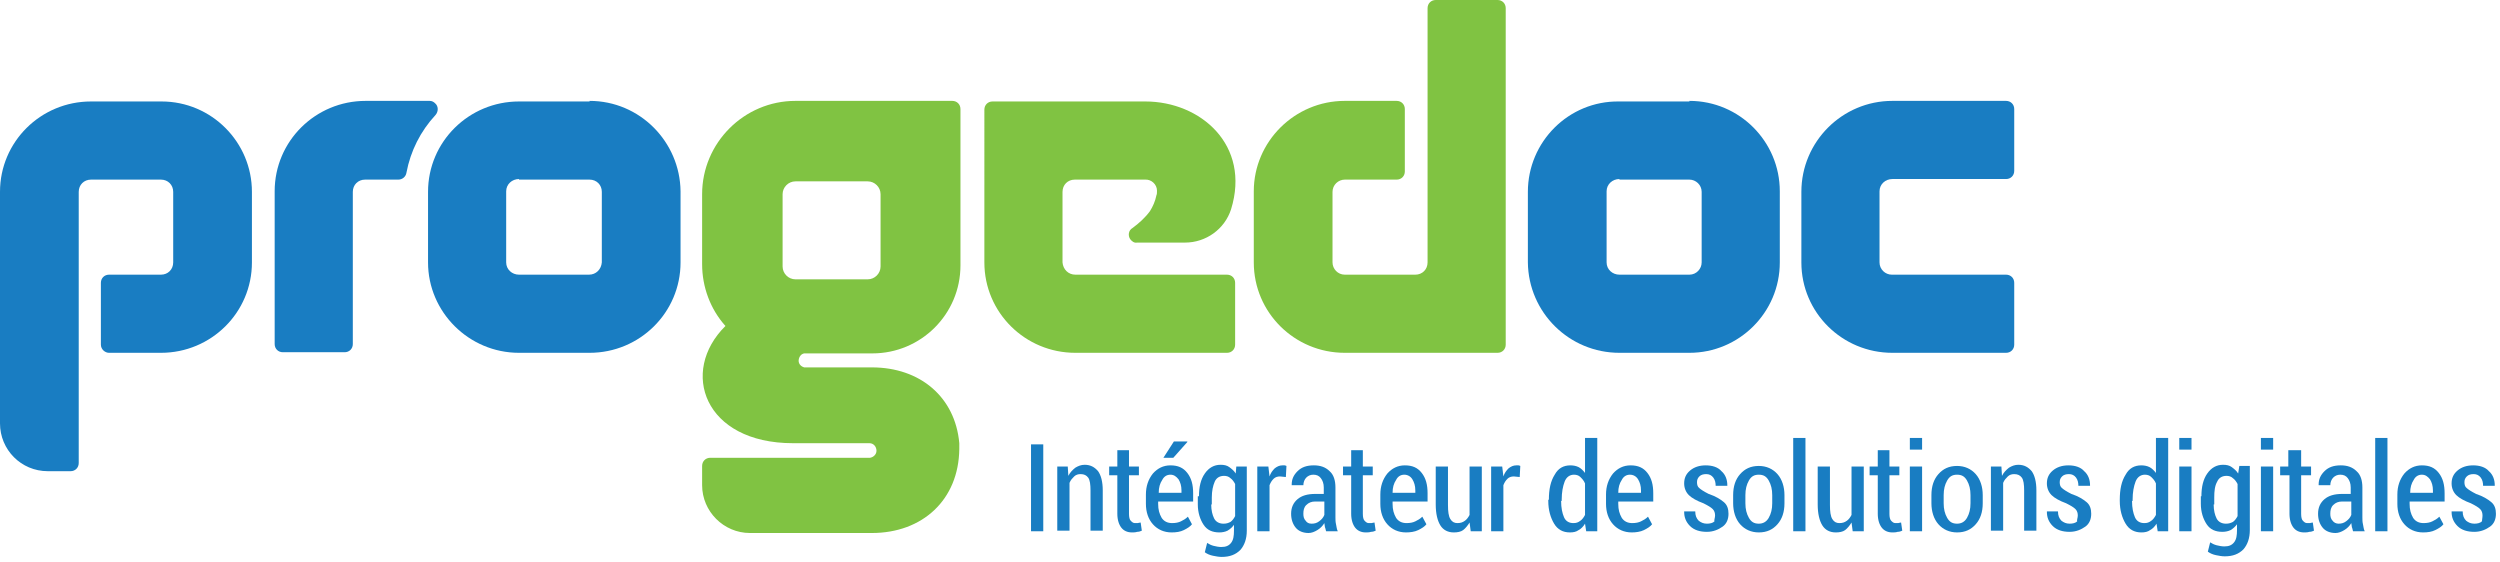 <svg xmlns="http://www.w3.org/2000/svg" xmlns:xlink="http://www.w3.org/1999/xlink" id="Calque_1" x="0px" y="0px" viewBox="0 0 428.7 96.3" style="enable-background:new 0 0 428.7 96.3;" xml:space="preserve"><style type="text/css">	.st0{fill:#80C342;}	.st1{fill:#197DC2;}</style><title>logo-progedoc</title><g>	<g id="Layer_1">		<path class="st0" d="M244.8,1.4V45c0,1.2-0.9,2.1-2.1,2.1c0,0,0,0,0,0h-12.1c-1.2,0-2.1-1-2.1-2.1v0V32.9c0-1.2,1-2.1,2.1-2.1h8.9   c0.8,0,1.4-0.6,1.4-1.4V18.7c0-0.8-0.6-1.4-1.4-1.4h-8.9c-8.6,0-15.6,7-15.6,15.5c0,0,0,0,0,0V45c0,8.6,7,15.5,15.6,15.5h26.2   c0.8,0,1.4-0.6,1.4-1.4v0V1.4c0-0.8-0.6-1.4-1.4-1.4c0,0,0,0,0,0h-10.6C245.4,0,244.8,0.6,244.8,1.4   C244.8,1.4,244.8,1.4,244.8,1.4z"></path>		<path class="st0" d="M137.9,60.6h11.7c8.3,0,15.1-6.7,15.1-15.1V18.7c0-0.8-0.6-1.4-1.4-1.4h-26.9c-8.8,0-16,7.2-16,16v12   c0,3.9,1.4,7.7,4,10.6C116.5,63.7,120.7,76,136,76h13.1c0.7,0,1.2,0.6,1.2,1.3c0,0.6-0.5,1.1-1.1,1.2h-27.4   c-0.8,0-1.4,0.6-1.4,1.4v0v3.3c0,4.5,3.7,8.2,8.2,8.2h20.9c8.7,0,14.9-5.7,15-14.4l0,0V76c-0.7-7.9-6.7-13-15-13h-11.6   c-0.7-0.2-1.1-0.8-0.9-1.5C137.1,61.1,137.4,60.7,137.9,60.6z M136.4,47.9c-1.2,0-2.2-1-2.2-2.2V33.3c0-1.2,1-2.2,2.2-2.2h12.4   c1.2,0,2.2,1,2.2,2.2v12.4c0,1.2-1,2.2-2.2,2.2L136.4,47.9z"></path>		<path class="st1" d="M73.7,17.3h-11c-8.6,0-15.6,6.9-15.6,15.5c0,0,0,0,0,0v26.2c0,0.8,0.6,1.4,1.4,1.4h10.6   c0.8,0,1.4-0.6,1.4-1.4V32.9c0-1.2,0.9-2.1,2.1-2.1h5.7c0.7,0,1.3-0.5,1.4-1.2c0.7-3.7,2.4-7.1,5-9.9c0.5-0.6,0.5-1.5-0.1-2   C74.4,17.5,74.1,17.3,73.7,17.3z"></path>		<path class="st1" d="M289.7,17.3c8.6,0,15.5,7,15.5,15.5V45c0,8.6-7,15.5-15.5,15.5h-12c-8.6,0-15.6-6.9-15.7-15.5V32.9   c0-8.6,7-15.6,15.6-15.5H289.7z M277.7,30.7c-1.2,0-2.2,0.9-2.2,2.1V45c0,1.2,1,2.1,2.2,2.1h12c1.2,0,2.1-1,2.1-2.1v0V32.9   c0-1.2-1-2.1-2.1-2.1H277.7z"></path>		<path class="st1" d="M324.5,60.5c-8.6,0-15.6-6.9-15.6-15.5c0,0,0,0,0,0V32.9c0-8.6,7-15.6,15.6-15.6c0,0,0,0,0,0H344   c0.8,0,1.4,0.6,1.4,1.4c0,0,0,0,0,0v10.6c0,0.8-0.6,1.4-1.4,1.4l0,0h-19.5c-1.2,0-2.2,0.9-2.2,2.1c0,0,0,0,0,0V45   c0,1.2,1,2.1,2.1,2.1c0,0,0,0,0.1,0H344c0.8,0,1.4,0.6,1.4,1.4c0,0,0,0,0,0v10.6c0,0.8-0.6,1.4-1.4,1.4c0,0,0,0,0,0H324.5z"></path>		<path class="st1" d="M101.1,17.3c8.6,0,15.5,7,15.6,15.5V45c0,8.6-7,15.5-15.6,15.5l0,0H89c-8.6,0-15.6-7-15.6-15.5V32.9   c0-8.6,7-15.5,15.6-15.5H101.1z M89,30.7c-1.2,0-2.2,0.9-2.2,2.1V45c0,1.2,1,2.1,2.2,2.1h12c1.2,0,2.1-0.9,2.2-2.1c0,0,0,0,0,0   V32.9c0-1.2-0.9-2.1-2.1-2.1l0,0H89z"></path>		<path class="st0" d="M182.2,45V32.9c0-1.2,0.9-2.1,2.1-2.1h12c1.1-0.1,2.1,0.8,2.1,1.9c0,0.3,0,0.6-0.1,0.8   c-0.2,1-0.6,1.9-1.1,2.7c-0.8,1.1-1.9,2.1-3,2.9c-0.7,0.4-0.8,1.3-0.4,1.9c0.3,0.4,0.7,0.7,1.2,0.6h8.2c3.6,0,6.8-2.3,7.9-5.7l0,0   c3.4-11-5.2-18.5-14.7-18.5h-26.2c-0.8,0-1.4,0.6-1.4,1.4c0,0,0,0,0,0V45c0,8.6,7,15.5,15.6,15.5l0,0h26c0.8,0,1.4-0.6,1.4-1.4   c0,0,0,0,0,0V48.5c0-0.8-0.6-1.4-1.4-1.4h-26C183.2,47.1,182.3,46.2,182.2,45z"></path>		<path class="st1" d="M17.3,59.1V48.5c0-0.8,0.6-1.4,1.4-1.4l0,0h8.9c1.2,0,2.1-0.9,2.1-2.1V32.9c0-1.2-0.9-2.1-2.1-2.1H15.6   c-1.2,0-2.1,0.9-2.1,2.1v46.5c0,0.8-0.6,1.4-1.4,1.4c0,0,0,0,0,0H8.2c-4.6,0-8.2-3.7-8.2-8.2V32.9c0-8.6,7-15.5,15.6-15.5h12.1   c8.6,0,15.5,7,15.5,15.5V45c0,8.6-7,15.5-15.6,15.5h-8.9C18,60.5,17.3,59.9,17.3,59.1L17.3,59.1z"></path>		<g>			<path class="st1" d="M178.9,91.1h-2.1V76.2h2.1V91.1z"></path>			<path class="st1" d="M183.1,80l0.1,1.6c0.3-0.6,0.7-1,1.2-1.4c0.5-0.3,1-0.5,1.6-0.5c1,0,1.7,0.4,2.3,1.1    c0.5,0.7,0.8,1.8,0.8,3.3v6.9H187v-6.9c0-1-0.1-1.8-0.4-2.2s-0.7-0.6-1.3-0.6c-0.4,0-0.8,0.1-1.1,0.4c-0.3,0.3-0.6,0.6-0.8,1.1    v8.2h-2.1V80H183.1z"></path>			<path class="st1" d="M193.6,77.3V80h1.7v1.5h-1.7v6.6c0,0.6,0.1,1,0.3,1.2c0.2,0.2,0.4,0.4,0.7,0.4c0.2,0,0.3,0,0.5,0    c0.1,0,0.3-0.1,0.5-0.1l0.2,1.4c-0.2,0.1-0.5,0.2-0.8,0.2c-0.3,0.1-0.6,0.1-0.9,0.1c-0.8,0-1.4-0.3-1.8-0.8    c-0.4-0.5-0.7-1.3-0.7-2.4v-6.6h-1.4V80h1.4v-2.8H193.6z"></path>			<path class="st1" d="M200.9,91.3c-1.3,0-2.4-0.5-3.2-1.4s-1.2-2.1-1.2-3.5v-1.6c0-1.4,0.4-2.6,1.2-3.6c0.8-0.9,1.8-1.4,3-1.4    c1.3,0,2.2,0.4,2.9,1.3c0.7,0.9,1,2,1,3.5V86h-6v0.4c0,1,0.2,1.7,0.6,2.4c0.4,0.6,1,0.9,1.8,0.9c0.6,0,1.1-0.1,1.5-0.3    c0.4-0.2,0.8-0.4,1.2-0.8l0.7,1.3c-0.3,0.4-0.8,0.7-1.4,1S201.7,91.3,200.9,91.3z M200.7,81.4c-0.6,0-1.1,0.3-1.4,0.9    c-0.4,0.6-0.6,1.3-0.6,2.2h3.9v-0.4c0-0.8-0.2-1.4-0.5-1.9C201.7,81.7,201.3,81.4,200.7,81.4z M201.3,75.7h2.3l0,0.1l-2.4,2.7    h-1.7L201.3,75.7z"></path>			<path class="st1" d="M205.6,85.1c0-1.6,0.3-2.9,1-3.9c0.7-1,1.6-1.5,2.7-1.5c0.6,0,1.1,0.1,1.5,0.4c0.4,0.3,0.8,0.6,1.1,1.1    L212,80h1.8v11c0,1.4-0.4,2.5-1.1,3.3c-0.8,0.8-1.8,1.2-3.2,1.2c-0.5,0-1-0.1-1.5-0.2s-1-0.3-1.4-0.6l0.4-1.6    c0.3,0.2,0.7,0.4,1.1,0.5c0.4,0.1,0.9,0.2,1.3,0.2c0.8,0,1.3-0.2,1.7-0.7c0.4-0.5,0.5-1.2,0.5-2.1v-1c-0.3,0.4-0.6,0.7-1.1,1    c-0.4,0.2-0.9,0.3-1.4,0.3c-1.2,0-2.1-0.4-2.7-1.3c-0.6-0.9-1-2.1-1-3.5V85.1z M207.7,86.5c0,1,0.2,1.8,0.5,2.4    c0.3,0.6,0.9,0.9,1.6,0.9c0.5,0,0.8-0.1,1.2-0.3c0.3-0.2,0.6-0.6,0.8-1v-5.5c-0.2-0.4-0.5-0.8-0.8-1c-0.3-0.3-0.7-0.4-1.1-0.4    c-0.7,0-1.3,0.3-1.6,1s-0.5,1.6-0.5,2.7V86.5z"></path>			<path class="st1" d="M220.5,81.8l-1-0.1c-0.4,0-0.8,0.1-1.1,0.4c-0.3,0.3-0.5,0.6-0.7,1.1v7.9h-2.1V80h1.9l0.2,1.7    c0.2-0.6,0.5-1,0.9-1.4c0.4-0.3,0.8-0.5,1.3-0.5c0.1,0,0.3,0,0.4,0c0.1,0,0.3,0.1,0.3,0.1L220.5,81.8z"></path>			<path class="st1" d="M227.4,91.1c-0.1-0.3-0.1-0.5-0.2-0.7c0-0.2-0.1-0.5-0.1-0.7c-0.3,0.5-0.7,0.9-1.2,1.2    c-0.5,0.3-1,0.5-1.5,0.5c-0.9,0-1.7-0.3-2.2-0.9c-0.5-0.6-0.8-1.4-0.8-2.4c0-1.1,0.4-1.9,1.1-2.5c0.7-0.6,1.7-0.9,3-0.9h1.5v-1.1    c0-0.7-0.2-1.2-0.5-1.6s-0.7-0.6-1.3-0.6c-0.5,0-0.9,0.2-1.2,0.5c-0.3,0.3-0.5,0.8-0.5,1.3l-2,0l0-0.1c0-0.9,0.3-1.6,1-2.3    c0.7-0.7,1.6-1,2.8-1c1.1,0,2,0.3,2.7,1c0.7,0.6,1,1.6,1,2.8v5.1c0,0.4,0,0.8,0.1,1.2c0.1,0.4,0.1,0.8,0.3,1.2H227.4z     M224.9,89.8c0.5,0,0.9-0.1,1.3-0.4c0.4-0.3,0.7-0.6,0.9-1.1V86h-1.6c-0.6,0-1.1,0.2-1.5,0.6c-0.4,0.4-0.5,0.9-0.5,1.5    c0,0.5,0.1,0.9,0.4,1.2C224.1,89.6,224.4,89.8,224.9,89.8z"></path>			<path class="st1" d="M233.7,77.3V80h1.7v1.5h-1.7v6.6c0,0.6,0.1,1,0.3,1.2c0.2,0.2,0.4,0.4,0.7,0.4c0.2,0,0.3,0,0.5,0    c0.1,0,0.3-0.1,0.5-0.1l0.2,1.4c-0.2,0.1-0.5,0.2-0.8,0.2c-0.3,0.1-0.6,0.1-0.9,0.1c-0.8,0-1.4-0.3-1.8-0.8    c-0.4-0.5-0.7-1.3-0.7-2.4v-6.6h-1.4V80h1.4v-2.8H233.7z"></path>			<path class="st1" d="M241.1,91.3c-1.3,0-2.4-0.5-3.2-1.4s-1.2-2.1-1.2-3.5v-1.6c0-1.4,0.4-2.6,1.2-3.6c0.8-0.9,1.8-1.4,3-1.4    c1.3,0,2.2,0.4,2.9,1.3c0.7,0.9,1,2,1,3.5V86h-6v0.4c0,1,0.2,1.7,0.6,2.4c0.4,0.6,1,0.9,1.8,0.9c0.6,0,1.1-0.1,1.5-0.3    c0.4-0.2,0.8-0.4,1.2-0.8l0.7,1.3c-0.3,0.4-0.8,0.7-1.4,1S241.8,91.3,241.1,91.3z M240.8,81.4c-0.6,0-1.1,0.3-1.4,0.9    c-0.4,0.6-0.6,1.3-0.6,2.2h3.9v-0.4c0-0.8-0.2-1.4-0.5-1.9C241.9,81.7,241.4,81.4,240.8,81.4z"></path>			<path class="st1" d="M252,89.6c-0.3,0.5-0.7,1-1.1,1.3s-1,0.4-1.6,0.4c-1,0-1.8-0.4-2.3-1.2s-0.8-2-0.8-3.6V80h2.1v6.6    c0,1.1,0.1,1.9,0.4,2.4c0.3,0.5,0.7,0.7,1.2,0.7c0.5,0,0.9-0.1,1.3-0.4c0.3-0.2,0.6-0.6,0.8-1V80h2.1v11.1h-1.9L252,89.6z"></path>			<path class="st1" d="M260.6,81.8l-1-0.1c-0.4,0-0.8,0.1-1.1,0.4c-0.3,0.3-0.5,0.6-0.7,1.1v7.9h-2.1V80h1.9l0.2,1.7    c0.2-0.6,0.5-1,0.9-1.4c0.4-0.3,0.8-0.5,1.3-0.5c0.1,0,0.3,0,0.4,0c0.1,0,0.3,0.1,0.3,0.1L260.6,81.8z"></path>			<path class="st1" d="M265.6,85.7c0-1.8,0.3-3.2,1-4.3c0.6-1.1,1.5-1.6,2.7-1.6c0.5,0,1,0.1,1.4,0.3c0.4,0.2,0.8,0.6,1.1,1v-6h2.1    v16H272l-0.2-1.3c-0.3,0.5-0.7,0.9-1.1,1.1c-0.4,0.3-0.9,0.4-1.5,0.4c-1.2,0-2.1-0.5-2.7-1.5c-0.6-1-1-2.3-1-3.9V85.7z     M267.7,85.9c0,1.2,0.2,2.1,0.5,2.8s0.9,1,1.6,1c0.5,0,0.8-0.1,1.2-0.4c0.3-0.2,0.6-0.6,0.8-1v-5.4c-0.2-0.5-0.5-0.8-0.8-1.1    c-0.3-0.3-0.7-0.4-1.1-0.4c-0.7,0-1.3,0.4-1.6,1.2c-0.3,0.8-0.5,1.8-0.5,3.1V85.9z"></path>			<path class="st1" d="M279.8,91.3c-1.3,0-2.4-0.5-3.2-1.4s-1.2-2.1-1.2-3.5v-1.6c0-1.4,0.4-2.6,1.2-3.6c0.8-0.9,1.8-1.4,3-1.4    c1.3,0,2.2,0.4,2.9,1.3c0.7,0.9,1,2,1,3.5V86h-6v0.4c0,1,0.2,1.7,0.6,2.4c0.4,0.6,1,0.9,1.8,0.9c0.6,0,1.1-0.1,1.5-0.3    c0.4-0.2,0.8-0.4,1.2-0.8l0.7,1.3c-0.3,0.4-0.8,0.7-1.4,1S280.5,91.3,279.8,91.3z M279.5,81.4c-0.6,0-1.1,0.3-1.4,0.9    c-0.4,0.6-0.6,1.3-0.6,2.2h3.9v-0.4c0-0.8-0.2-1.4-0.5-1.9C280.6,81.7,280.1,81.4,279.5,81.4z"></path>			<path class="st1" d="M294.1,88.4c0-0.4-0.1-0.8-0.4-1.1c-0.3-0.3-0.8-0.6-1.6-1c-1.1-0.4-2-0.9-2.5-1.4c-0.5-0.5-0.8-1.2-0.8-2    c0-0.9,0.3-1.6,1-2.2c0.7-0.6,1.6-0.9,2.7-0.9c1.1,0,2.1,0.3,2.7,1c0.7,0.6,1,1.5,1,2.4l0,0.1h-2c0-0.5-0.1-1-0.4-1.4    c-0.3-0.4-0.7-0.6-1.2-0.6c-0.5,0-0.9,0.1-1.2,0.4c-0.3,0.3-0.4,0.6-0.4,1c0,0.4,0.1,0.8,0.4,1c0.2,0.2,0.8,0.6,1.6,1    c1.2,0.4,2,0.9,2.6,1.4c0.6,0.5,0.8,1.2,0.8,2c0,0.9-0.3,1.7-1,2.2s-1.6,0.9-2.7,0.9c-1.2,0-2.2-0.3-2.9-1c-0.7-0.7-1-1.5-1-2.4    l0-0.1h1.9c0,0.7,0.2,1.2,0.6,1.6c0.4,0.3,0.8,0.5,1.4,0.5c0.5,0,1-0.1,1.3-0.4C293.9,89.2,294.1,88.8,294.1,88.4z"></path>			<path class="st1" d="M297.2,84.9c0-1.5,0.4-2.7,1.2-3.6c0.8-0.9,1.8-1.4,3.2-1.4c1.3,0,2.4,0.5,3.2,1.4c0.8,0.9,1.2,2.2,1.2,3.6    v1.4c0,1.5-0.4,2.7-1.2,3.6c-0.8,0.9-1.8,1.4-3.2,1.4c-1.3,0-2.4-0.5-3.2-1.4c-0.8-0.9-1.2-2.2-1.2-3.6V84.9z M299.3,86.3    c0,1,0.2,1.8,0.6,2.5c0.4,0.7,0.9,1,1.7,1c0.7,0,1.3-0.3,1.7-1c0.4-0.7,0.6-1.5,0.6-2.5v-1.4c0-1-0.2-1.8-0.6-2.5    c-0.4-0.7-0.9-1-1.7-1c-0.8,0-1.3,0.3-1.7,1s-0.6,1.5-0.6,2.5V86.3z"></path>			<path class="st1" d="M309.6,91.1h-2.1v-16h2.1V91.1z"></path>			<path class="st1" d="M317.5,89.6c-0.3,0.5-0.7,1-1.1,1.3s-1,0.4-1.6,0.4c-1,0-1.8-0.4-2.3-1.2s-0.8-2-0.8-3.6V80h2.1v6.6    c0,1.1,0.1,1.9,0.4,2.4c0.3,0.5,0.7,0.7,1.2,0.7c0.5,0,0.9-0.1,1.3-0.4c0.3-0.2,0.6-0.6,0.8-1V80h2.1v11.1h-1.9L317.5,89.6z"></path>			<path class="st1" d="M324,77.3V80h1.7v1.5H324v6.6c0,0.6,0.1,1,0.3,1.2c0.2,0.2,0.4,0.4,0.7,0.4c0.2,0,0.3,0,0.5,0    c0.1,0,0.3-0.1,0.5-0.1l0.2,1.4c-0.2,0.1-0.5,0.2-0.8,0.2c-0.3,0.1-0.6,0.1-0.9,0.1c-0.8,0-1.4-0.3-1.8-0.8    c-0.4-0.5-0.7-1.3-0.7-2.4v-6.6h-1.4V80h1.4v-2.8H324z"></path>			<path class="st1" d="M329.6,77.1h-2.1v-2h2.1V77.1z M329.6,91.1h-2.1V80h2.1V91.1z"></path>			<path class="st1" d="M331.2,84.9c0-1.5,0.4-2.7,1.2-3.6c0.8-0.9,1.8-1.4,3.2-1.4c1.3,0,2.4,0.5,3.2,1.4c0.8,0.9,1.2,2.2,1.2,3.6    v1.4c0,1.5-0.4,2.7-1.2,3.6c-0.8,0.9-1.8,1.4-3.2,1.4c-1.3,0-2.4-0.5-3.2-1.4c-0.8-0.9-1.2-2.2-1.2-3.6V84.9z M333.3,86.3    c0,1,0.2,1.8,0.6,2.5c0.4,0.7,0.9,1,1.7,1c0.7,0,1.3-0.3,1.7-1c0.4-0.7,0.6-1.5,0.6-2.5v-1.4c0-1-0.2-1.8-0.6-2.5    c-0.4-0.7-0.9-1-1.7-1c-0.8,0-1.3,0.3-1.7,1s-0.6,1.5-0.6,2.5V86.3z"></path>			<path class="st1" d="M343.2,80l0.1,1.6c0.3-0.6,0.7-1,1.2-1.4c0.5-0.3,1-0.5,1.6-0.5c1,0,1.7,0.4,2.3,1.1    c0.5,0.7,0.8,1.8,0.8,3.3v6.9h-2.1v-6.9c0-1-0.1-1.8-0.4-2.2c-0.3-0.4-0.7-0.6-1.3-0.6c-0.4,0-0.8,0.1-1.1,0.4    c-0.3,0.3-0.6,0.6-0.8,1.1v8.2h-2.1V80H343.2z"></path>			<path class="st1" d="M356.3,88.4c0-0.4-0.1-0.8-0.4-1.1c-0.3-0.3-0.8-0.6-1.6-1c-1.1-0.4-2-0.9-2.5-1.4c-0.5-0.5-0.8-1.2-0.8-2    c0-0.9,0.3-1.6,1-2.2c0.7-0.6,1.6-0.9,2.7-0.9c1.1,0,2.1,0.3,2.7,1c0.7,0.6,1,1.5,1,2.4l0,0.1h-2c0-0.5-0.1-1-0.4-1.4    c-0.3-0.4-0.7-0.6-1.2-0.6c-0.5,0-0.9,0.1-1.2,0.4c-0.3,0.3-0.4,0.6-0.4,1c0,0.4,0.1,0.8,0.4,1c0.2,0.2,0.8,0.6,1.6,1    c1.2,0.4,2,0.9,2.6,1.4c0.6,0.5,0.8,1.2,0.8,2c0,0.9-0.3,1.7-1,2.2s-1.6,0.9-2.7,0.9c-1.2,0-2.2-0.3-2.9-1c-0.7-0.7-1-1.5-1-2.4    l0-0.1h1.9c0,0.7,0.2,1.2,0.6,1.6c0.4,0.3,0.8,0.5,1.4,0.5c0.5,0,1-0.1,1.3-0.4C356.1,89.2,356.3,88.8,356.3,88.4z"></path>			<path class="st1" d="M363.5,85.7c0-1.8,0.3-3.2,1-4.3c0.6-1.1,1.5-1.6,2.7-1.6c0.5,0,1,0.1,1.4,0.3c0.4,0.2,0.8,0.6,1.1,1v-6h2.1    v16h-1.8l-0.2-1.3c-0.3,0.5-0.7,0.9-1.1,1.1c-0.4,0.3-0.9,0.4-1.5,0.4c-1.2,0-2.1-0.5-2.7-1.5c-0.6-1-1-2.3-1-3.9V85.7z     M365.6,85.9c0,1.2,0.2,2.1,0.5,2.8s0.9,1,1.6,1c0.5,0,0.8-0.1,1.2-0.4c0.3-0.2,0.6-0.6,0.8-1v-5.4c-0.2-0.5-0.5-0.8-0.8-1.1    c-0.3-0.3-0.7-0.4-1.1-0.4c-0.7,0-1.3,0.4-1.6,1.2c-0.3,0.8-0.5,1.8-0.5,3.1V85.9z"></path>			<path class="st1" d="M375.8,77.1h-2.1v-2h2.1V77.1z M375.8,91.1h-2.1V80h2.1V91.1z"></path>			<path class="st1" d="M377.5,85.1c0-1.6,0.3-2.9,1-3.9c0.7-1,1.6-1.5,2.7-1.5c0.6,0,1.1,0.1,1.5,0.4c0.4,0.3,0.8,0.6,1.1,1.1    l0.2-1.3h1.8v11c0,1.4-0.4,2.5-1.1,3.3c-0.8,0.8-1.8,1.2-3.2,1.2c-0.5,0-1-0.1-1.5-0.2c-0.5-0.1-1-0.3-1.4-0.6l0.4-1.6    c0.3,0.2,0.7,0.4,1.1,0.5c0.4,0.1,0.9,0.2,1.3,0.2c0.8,0,1.3-0.2,1.7-0.7c0.4-0.5,0.5-1.2,0.5-2.1v-1c-0.3,0.4-0.6,0.7-1.1,1    c-0.4,0.2-0.9,0.3-1.4,0.3c-1.2,0-2.1-0.4-2.7-1.3c-0.6-0.9-1-2.1-1-3.5V85.1z M379.6,86.5c0,1,0.2,1.8,0.5,2.4    c0.3,0.6,0.9,0.9,1.6,0.9c0.5,0,0.8-0.1,1.2-0.3c0.3-0.2,0.6-0.6,0.8-1v-5.5c-0.2-0.4-0.5-0.8-0.8-1c-0.3-0.3-0.7-0.4-1.1-0.4    c-0.7,0-1.3,0.3-1.6,1c-0.4,0.7-0.5,1.6-0.5,2.7V86.5z"></path>			<path class="st1" d="M389.8,77.1h-2.1v-2h2.1V77.1z M389.8,91.1h-2.1V80h2.1V91.1z"></path>			<path class="st1" d="M394.6,77.3V80h1.7v1.5h-1.7v6.6c0,0.6,0.1,1,0.3,1.2c0.2,0.2,0.4,0.4,0.7,0.4c0.2,0,0.3,0,0.5,0    c0.1,0,0.3-0.1,0.5-0.1l0.2,1.4c-0.2,0.1-0.5,0.2-0.8,0.2c-0.3,0.1-0.6,0.1-0.9,0.1c-0.8,0-1.4-0.3-1.8-0.8    c-0.4-0.5-0.7-1.3-0.7-2.4v-6.6H391V80h1.4v-2.8H394.6z"></path>			<path class="st1" d="M403.5,91.1c-0.1-0.3-0.1-0.5-0.2-0.7c0-0.2-0.1-0.5-0.1-0.7c-0.3,0.5-0.7,0.9-1.2,1.2    c-0.5,0.3-1,0.5-1.5,0.5c-0.9,0-1.7-0.3-2.2-0.9c-0.5-0.6-0.8-1.4-0.8-2.4c0-1.1,0.4-1.9,1.1-2.5c0.7-0.6,1.7-0.9,3-0.9h1.5v-1.1    c0-0.7-0.2-1.2-0.5-1.6s-0.7-0.6-1.3-0.6c-0.5,0-0.9,0.2-1.2,0.5c-0.3,0.3-0.5,0.8-0.5,1.3l-2,0l0-0.1c0-0.9,0.3-1.6,1-2.3    c0.7-0.7,1.6-1,2.8-1c1.1,0,2,0.3,2.7,1c0.7,0.6,1,1.6,1,2.8v5.1c0,0.4,0,0.8,0.1,1.2c0.1,0.4,0.1,0.8,0.3,1.2H403.5z M401,89.8    c0.5,0,0.9-0.1,1.3-0.4c0.4-0.3,0.7-0.6,0.9-1.1V86h-1.6c-0.6,0-1.1,0.2-1.5,0.6c-0.4,0.4-0.5,0.9-0.5,1.5c0,0.5,0.1,0.9,0.4,1.2    C400.2,89.6,400.6,89.8,401,89.8z"></path>			<path class="st1" d="M409.4,91.1h-2.1v-16h2.1V91.1z"></path>			<path class="st1" d="M415.5,91.3c-1.3,0-2.4-0.5-3.2-1.4s-1.2-2.1-1.2-3.5v-1.6c0-1.4,0.4-2.6,1.2-3.6c0.8-0.9,1.8-1.4,3-1.4    c1.3,0,2.2,0.4,2.9,1.3c0.7,0.9,1,2,1,3.5V86h-6v0.4c0,1,0.2,1.7,0.6,2.4c0.4,0.6,1,0.9,1.8,0.9c0.6,0,1.1-0.1,1.5-0.3    c0.4-0.2,0.8-0.4,1.2-0.8l0.7,1.3c-0.3,0.4-0.8,0.7-1.4,1S416.3,91.3,415.5,91.3z M415.3,81.4c-0.6,0-1.1,0.3-1.4,0.9    c-0.4,0.6-0.6,1.3-0.6,2.2h3.9v-0.4c0-0.8-0.2-1.4-0.5-1.9C416.3,81.7,415.9,81.4,415.3,81.4z"></path>			<path class="st1" d="M425.7,88.4c0-0.4-0.1-0.8-0.4-1.1c-0.3-0.3-0.8-0.6-1.6-1c-1.1-0.4-2-0.9-2.5-1.4c-0.5-0.5-0.8-1.2-0.8-2    c0-0.9,0.3-1.6,1-2.2c0.7-0.6,1.6-0.9,2.7-0.9c1.1,0,2.1,0.3,2.7,1c0.7,0.6,1,1.5,1,2.4l0,0.1h-2c0-0.5-0.1-1-0.4-1.4    c-0.3-0.4-0.7-0.6-1.2-0.6c-0.5,0-0.9,0.1-1.2,0.4c-0.3,0.3-0.4,0.6-0.4,1c0,0.4,0.1,0.8,0.4,1c0.2,0.2,0.8,0.6,1.6,1    c1.2,0.4,2,0.9,2.6,1.4c0.6,0.5,0.8,1.2,0.8,2c0,0.9-0.3,1.7-1,2.2s-1.6,0.9-2.7,0.9c-1.2,0-2.2-0.3-2.9-1c-0.7-0.7-1-1.5-1-2.4    l0-0.1h1.9c0,0.7,0.2,1.2,0.6,1.6c0.4,0.3,0.8,0.5,1.4,0.5c0.5,0,1-0.1,1.3-0.4C425.6,89.2,425.7,88.8,425.7,88.4z"></path>		</g>	</g></g></svg>